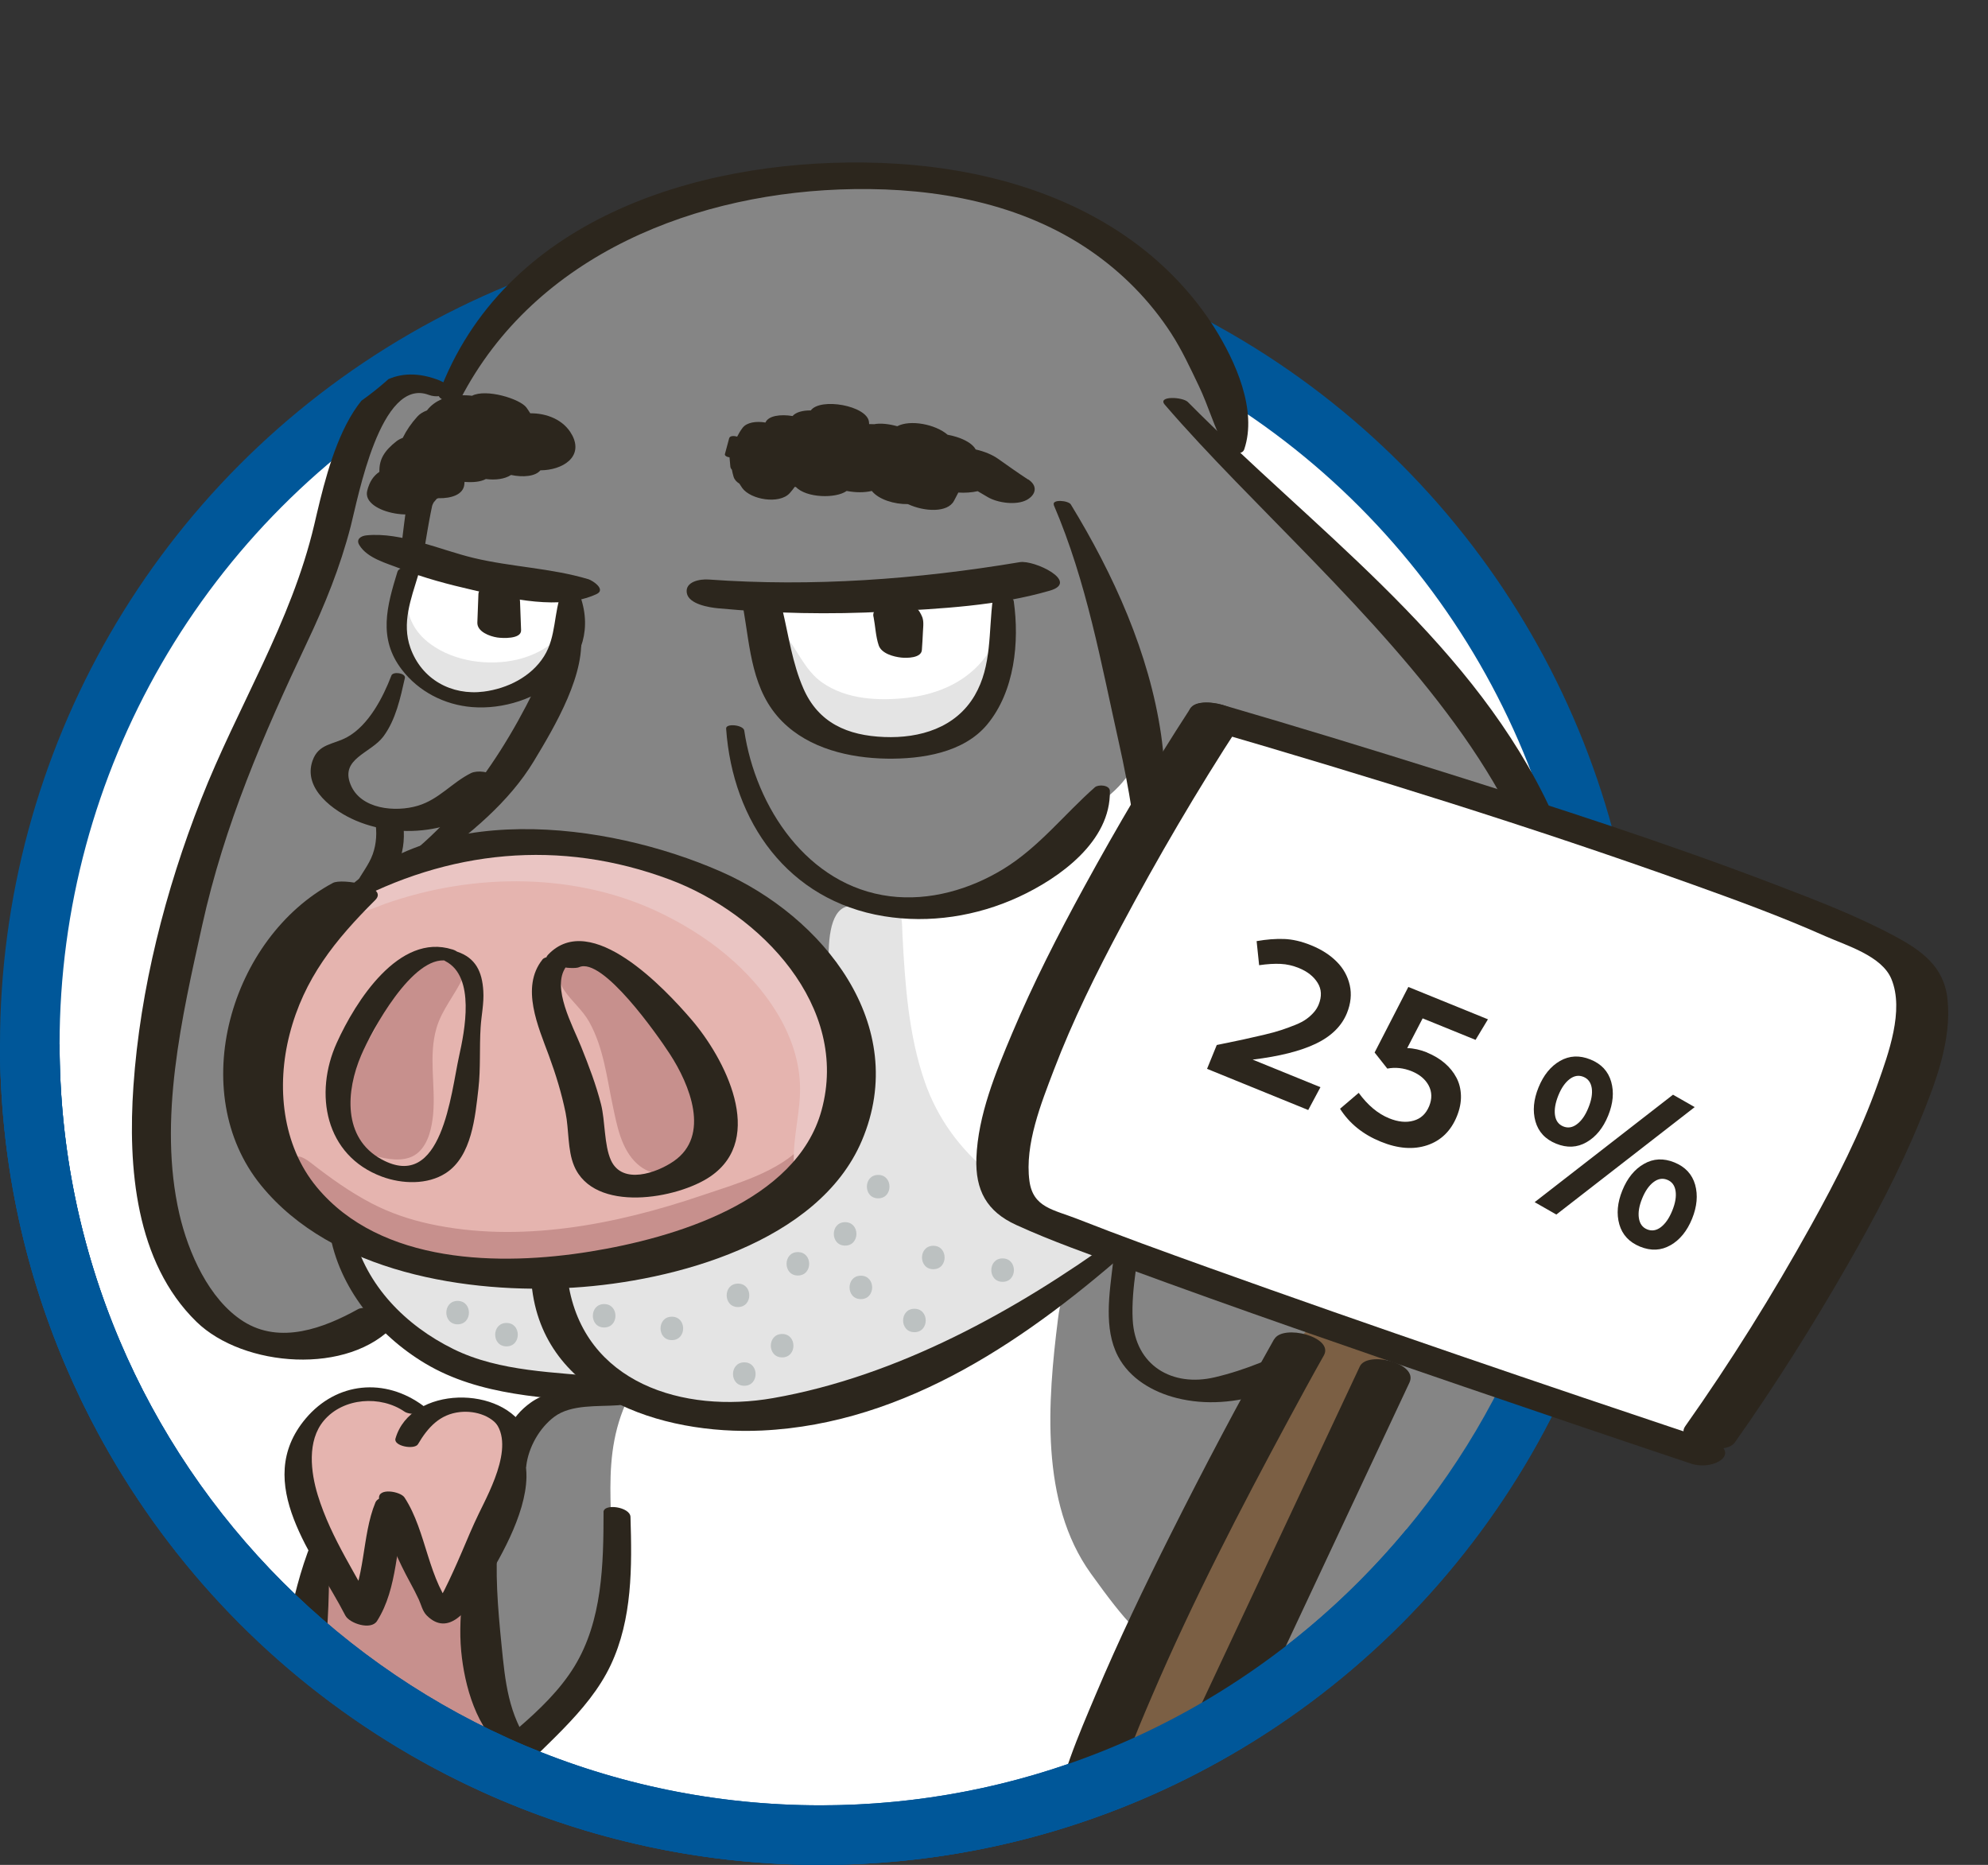 <?xml version="1.0" encoding="UTF-8"?><svg id="Ebene_2" xmlns="http://www.w3.org/2000/svg" xmlns:xlink="http://www.w3.org/1999/xlink" viewBox="0 0 333.63 312.93"><rect x="0" y="0" width="333.63" height="312.93" fill="#333333" stroke="none"/><defs><style>.cls-1{clip-path:url(#clippath);}.cls-2,.cls-3{fill:none;}.cls-2,.cls-4,.cls-5,.cls-6,.cls-7,.cls-8,.cls-9,.cls-10,.cls-11,.cls-12{stroke-width:0px;}.cls-3{stroke:#005799;stroke-width:10px;}.cls-13{clip-path:url(#clippath-1);}.cls-14{clip-path:url(#clippath-4);}.cls-15{clip-path:url(#clippath-2);}.cls-16{clip-path:url(#clippath-7);}.cls-17{clip-path:url(#clippath-8);}.cls-18{clip-path:url(#clippath-6);}.cls-19{clip-path:url(#clippath-5);}.cls-20{clip-path:url(#clippath-9);}.cls-21{clip-path:url(#clippath-20);}.cls-22{clip-path:url(#clippath-13);}.cls-23{clip-path:url(#clippath-12);}.cls-24{clip-path:url(#clippath-10);}.cls-25{clip-path:url(#clippath-11);}.cls-4{fill:#7b5f44;}.cls-5{fill:#2c261d;}.cls-6{fill:#c7908d;}.cls-7{fill:#bcc1c1;}.cls-8{fill:#858585;}.cls-9{fill:#fff;}.cls-10{fill:#e5b4af;}.cls-11{fill:#e4e4e4;}.cls-12{fill:#eac5c3;}</style><clipPath id="clippath"><path class="cls-2" d="M137.71,307.93c73.17,0,132.71-59.53,132.71-132.71,17.28-32.83,17.74-160.56-114.97-155.88-70.07,2.47-72.9,32.28-94.6,47.76C27.06,91.18,5,130.67,5,175.22c0,73.17,59.53,132.71,132.71,132.71Z"/></clipPath><clipPath id="clippath-1"><rect class="cls-2" x="-97.81" y="-179.09" width="595.28" height="841.89"/></clipPath><clipPath id="clippath-2"><rect class="cls-2" x="-97.81" y="-179.09" width="595.28" height="841.89"/></clipPath><clipPath id="clippath-4"><rect class="cls-2" x="-97.81" y="-179.09" width="595.28" height="841.89"/></clipPath><clipPath id="clippath-5"><rect class="cls-2" x="-97.81" y="-179.09" width="595.28" height="841.89"/></clipPath><clipPath id="clippath-6"><rect class="cls-2" x="-97.81" y="-179.09" width="595.28" height="841.89"/></clipPath><clipPath id="clippath-7"><rect class="cls-2" x="-97.81" y="-179.09" width="595.28" height="841.89"/></clipPath><clipPath id="clippath-8"><rect class="cls-2" x="-97.81" y="-179.09" width="595.28" height="841.89"/></clipPath><clipPath id="clippath-9"><rect class="cls-2" x="-97.81" y="-179.09" width="595.28" height="841.89"/></clipPath><clipPath id="clippath-10"><rect class="cls-2" x="-97.81" y="-179.09" width="595.28" height="841.89"/></clipPath><clipPath id="clippath-11"><rect class="cls-2" x="-97.81" y="-179.09" width="595.28" height="841.89"/></clipPath><clipPath id="clippath-12"><path class="cls-2" d="M137.71,307.93c46.6,0,87.67-24.14,111.35-60.58,13.51-20.78,54.91,23.72,54.91-2.85C382.3,108.84,295.21-4.54,162.5.14,92.43,2.61,82.54,51.63,60.84,67.1,27.06,91.18,5,130.67,5,175.22c0,73.17,59.53,132.71,132.71,132.71Z"/></clipPath><clipPath id="clippath-13"><rect class="cls-2" x="-97.81" y="-179.09" width="595.28" height="841.89"/></clipPath><clipPath id="clippath-20"><rect class="cls-2" x="-97.81" y="-179.09" width="595.28" height="841.89"/></clipPath></defs><g id="Ebene_1-2"><circle class="cls-9" cx="137.71" cy="175.22" r="132.71"/><circle class="cls-3" cx="137.71" cy="175.22" r="132.71"/><g class="cls-1"><g class="cls-13"><g class="cls-15"><path class="cls-10" d="M372.73,310.86c-.6-1.56-1.45-3.02-2.48-4.33.5-.92.95-1.87,1.3-2.89,3.94-11.41-5.76-23.62-14.66-30.64-1.68-1.33-12.16-1.6-7.73-.33.58.17,10.44,10.61,12.21,17.19.92,3.43,2.13,8.4,1.25,11.74-3.45-1.33-7.29-1.24-10.81-.5-8.73,1.83-10,8.89-1.11,12.64,5.04,2.13,7.77,2.44,12.12.15.58,6.01-2.41,11.98-6.54,16.23-.35.37-5.19,3.09-5.71,3.56-5.21-6.02-9.72-6.72-16.92-4.51-8.92,2.74-10.06,11.84-3.12,16.1,1.32.81.79.78,2.26,1.21,6.16,2.73-13.73,14.92-23.91,12.41-7.2-1.78-12.35,4.7-3.51,7.58,12.32,4,25.81,2.37,36.37-5.39,5.54-4.07,12.83-11.14,14.2-19.18,10.63-3.17,21.07-19.86,16.8-31.03M358.9,305.72c-.17.23-.67.48-.49.7.06.07.92-1.19-.57-.83M338.87,339.89s.01-1.93-.01-1.88c-.8-.09-1.6,1.68-2.23,1.21-1.16-.85-1.62-1.2-1.41-2.56.28-1.82,2.46-1.73,3.95.13,1.61,2.01.77,1.05-.29,3.09"/><path class="cls-6" d="M371.36,311.84c-.26-.16-.54-.28-.86-.33-.61-.11-3.3.34-2.87,1.41.15.37.52.58.81.85.66.61.89,1.55,1.02,2.43.98,6.45-1.86,13.07-6.35,17.66-1.47,1.5-3.11,2.82-4.83,4.03-.3.21-4.24,2.74-4.31,2.54-.21-.67-.45-3.82-.64-4.5-.24-.87-.54-1.73-.9-2.55-.65-1.49-7.55-3.76-6.5-1.68,2.18,4.34,2.99,9.64,1.43,14.29-1.5,4.46-4.43,8.37-8.03,11.37-4.41,3.67-9.77,6.05-15.28,7.64-3.74,1.08-7.71,1.82-11.52.98-1.07-.24-2.12-.6-3.22-.68-1.09-.08-2.28.15-3.04.94-.12.12-.22.26-.25.43-.06.41.38.69.76.85,10.27,4.34,22.39,1.84,31.77-3.58,7.52-4.34,14.59-11.71,14.39-20.95,0,.33,2,.49,2.26.5.84,0,1.66-.17,2.45-.46,4.16-1.5,7.9-5.78,10.49-9.21,3.94-5.23,7.56-13.3,4.81-19.84-.35-.82-.87-1.65-1.6-2.11"/></g><g class="cls-14"><path class="cls-8" d="M76.55,65.41c-.7-.28-1.49-.4-2.17-.46-.79-.07-1.6.04-2.39.17-1.11-.84-2.61-1.07-4.16-.15-7.53,4.48-10.23,13.06-11.79,21.3-.35.32-.69.64-1.02.97-.09,5.14-1.97,9.86-4.6,14.28.05.11.1.23.15.34-.16.31-.3.64-.41,1-.43,1.44-.56,2.91-.56,4.38-1.41,1.68-2.83,3.33-3.5,4.58-1.53,2.87-2.72,5.72-3.23,8.77-3.82,6.81-6.75,14.24-9.82,21.34-.76,1.75-.91,3.46-.62,5.01-1.13.55-2.05,1.53-2.44,3.02-2.63,10.09-3.19,20.71-4.22,31.04-1.16,11.6,1.64,21.6,5.48,32.4.76,2.12,2.04,3.89,3.64,5.17,1.67,2.69,3.42,4.75,5.5,6.3.61-.16,1.25-.16,1.84.05,1.76.64,2.58.81,4.35.85.34,0,.69,0,1.03,0,.24-.01.34-.02.33-.01.17-.02.34-.04.5-.06.74-.1,1.47-.24,2.2-.41,1.71-.4,2.53-.71,4-1.33,1.52-.65,2.99-1.39,4.45-2.16.1-.05.2-.08.3-.12.46.45.95.86,1.59,1.16,1.11.52,2.58.8,3.78.41.87-.28,1.41-.98.82-1.82-.63-.89-1.69-1.36-2.69-1.79-.42-1.52-1.7-2.9-2.55-4.15-.37-.55-1.11-.87-1.85-1.03-1.22-3.74-2.79-7.38-4.7-10.8-1.07-1.93-3-3.43-5.17-4.21-.48-1.92-.99-3.83-1.58-5.7-1.37-4.29-3.7-8.37-5.43-12.52-1.13-2.72-2.2-5.21-2.97-7.83.04-.17.07-.33.09-.51.4-3.34,4.39-3.05,4.44-6.38,2.36-7.17,4.94-10.67,11.54-12.85,2.05-.68,3.23-2.72,4.24-4.7,1.05.05,2.11-.05,2.86-.5.45.27.96.42,1.48.47,1.86-1.44,3.92-2.64,6.09-3.63.62-.78,1.1-1.68,1.85-2.33.16-.14.29-.31.41-.5.53-.1,1.05-.25,1.44-.56.47-.38.66-.74.66-1.09.35-.22.69-.47,1.02-.77.29-.27.11-.76-.08-1.01-.3-.4-.91-.7-1.37-.83-.12-.04-.27-.07-.43-.11h0s-.09-.02-.13-.03c-.64-.13-1.46-.18-2.05.06-.84-.64-1.85-.93-3.04-.68-.25-.09-.51-.17-.77-.23.02,0,.04,0,.06-.01,4.2-.88,11.48-6.51,15.76-4.73.47.2-1.11-74.87-6.15-67.09"/><path class="cls-5" d="M73.85,63.87c-14.5-5.79-18.79,14.31-21.11,24.17-3.89,16.52-12.88,30.5-19.01,46.14-5.98,15.23-10.21,31.73-11.34,48.09-.93,13.51.3,29.51,10.59,39.53,7.84,7.63,25.61,9.09,33.34.4,2-2.24-4.93-3.25-6.22-2.53-5.73,3.18-13.06,5.97-19.24,2.07-5.82-3.68-9.27-11.59-10.76-18.04-3.62-15.74.43-33.05,3.84-48.47,3.71-16.8,10.22-31.86,17.55-47.35,3.04-6.41,5.59-12.7,7.37-19.58,1.22-4.71,4.98-25.09,13.09-22.04,2.44.92,5.27-1.03,1.89-2.38"/></g><g class="cls-19"><path class="cls-10" d="M82.59,264.26c-.52-1.39-1.98-2.59-3.81-3.47,2-3.76,4.02-7.52,6.1-11.24,1.01-1.8,2.62-10.76-.52-11.79-5.82-1.89-9.2-.93-13.05.18-1.33-1.18-3.51-2.87-5.64-3.17-4.16-2.28-9.34-.15-12.34,2.73-5.31,5.1-1.51,18.44.89,25.7-.21.32-.34.7-.35,1.12-.04,1.54-.08,3.08-.13,4.62,0,.25.02.49.08.73-.27,5-1.1,9.85-1.87,14.91-.97,6.33-1.37,12.85-2.2,19.23-.51,3.95-3.29,14.98-.2,18.21,2.29,2.39,5.39,7.48,8.38,6.32,4.41-1.71,9.03-16.5,11.61-20.1,3.75-5.22,6.87-5.33,11.46-9.81,3.03-2.95,3.87-6.79,3.76-11.45-.15-6.16-.04-17.01-2.18-22.72"/><path class="cls-6" d="M83.88,288.11c-3.33-5.51-5.77-12.28-6.45-18.69-.32-4.05-.85-1.8-3.71-.36-.45-1.57-4.02-6.04-4.49-7.64-1.24-4.2-6.21-.89-6.82,1.79-.38,1.65-.78,3.3-1.12,4.96,0,0,0,0,0,0-.64-.08-1.25,0-1.82.19-.02-.36-.03-.73-.05-1.09-.16-3.86-5.69-1.97-5.55,1.45.05,1.32-3.16,4.14-2.39,5.96-3.47,7.85-1.76,15.51-2.56,24.05-.81,8.68-.98,17.7,3.38,25.54,2.66,4.78,10.3,4.24,11.77-1.47,1.03-3.98,1.21-9.75,4.11-12.84,1.68-1.79,3.2-3.18,4.38-4.8.4-.15.81-.29,1.24-.42,1.88-.58,3.57-1.98,4.53-3.74,4.68-1.22,8.94-7.24,5.54-12.87"/><path class="cls-8" d="M103.96,233.71c-4.64-.85-9.5.59-13.39,3.49-4.36,3.25-8.24,16.69-8.33,21.64-.21,11.54-1.32,13.24.46,25.16,0,.02,1.71,6.57,2.84,7.83,1.29,1.45,7.22-3.61,8.08-4.73,4.52-5.9,9.39-12.04,10.05-18.62.41-4.07-.11-8.45.95-12.42-.88-3.27-1.36-6.6-1.31-10.02.06-3.79.83-8.07,3.72-10.73-.29.1-2.16-1.42-3.07-1.59"/><path class="cls-5" d="M65.45,324.27c-17.42,9.35-14.67-14.19-13.52-23.89,1.6-13.36,3.85-27.66,3.15-41.11-.05-1.03-2.4-1.46-2.79-.49-3.81,9.42-4.91,20.19-6.76,30.13-1.57,8.44-3.48,17.5-2.36,26.12.71,5.41,3.08,10.87,8.31,13.24,5.5,2.49,12.44,1.25,17.08-2.43,1.5-1.19-2.16-2.07-3.11-1.56"/><path class="cls-5" d="M88.38,240.3c-3.83-7.98-19.46-7.81-22.01,1.09-.37,1.28,3.21,1.92,3.78.94,1.64-2.79,3.65-5.03,7.05-5.39,2.64-.28,5.75.68,6.96,3.22.65,1.35,4.86,1.5,4.21.15"/><path class="cls-5" d="M82.11,237.68c4.97,3.68.12,12.41-1.77,16.33-1.02,2.11-1.9,4.21-2.81,6.36-.41.97-3.85,8.94-4.61,9.02,1.19.38,2.38.75,3.56,1.13-4.74-5.32-4.8-13.45-8.6-19.25-.67-1.02-4.44-1.68-4.27.16.35,3.86,2.13,7.89,3.81,11.39.9,1.89,2,3.69,2.87,5.59.41.9.61,1.94,1.33,2.67,3.7,3.69,6.98-1.13,8.77-3.92,3.33-5.19,7.84-12.93,7.96-19.29.07-3.99-1.81-9.04-5.75-10.5-.19-.07-.89.02-.51.31"/><path class="cls-5" d="M71.04,235.9c-6.42-4.77-14.54-4.03-19.73,2.12-9.13,10.83,1.57,23.15,6.64,33.05.69,1.34,4.31,2.53,5.32.94,3.55-5.58,3.09-12.79,4.99-18.96.54-1.75-4.53-2.69-5.26-.93-2.35,5.65-1.58,13.08-4.92,18.2,1.77.31,3.55.62,5.32.94-3.42-6.84-7.79-12.96-10.07-20.37-1.18-3.85-1.83-9.11,1-12.49,3.27-3.91,9.57-4.29,13.57-1.52,1.04.72,5.04.44,3.15-.96"/><path class="cls-5" d="M79.71,256.96c-1.53,6.43-2.93,13.5-2.31,20.11.53,5.67,2.57,13.33,7.54,16.78.82.57,5.56,1.2,4.13-.84-3.79-5.41-4.28-10.71-4.92-17.16-.61-6.13-1.11-12.05-.56-18.21.12-1.39-3.55-2.05-3.88-.68"/><path class="cls-5" d="M88.32,245.95c.38-3.11,2.21-6.35,4.71-8.22,2.83-2.12,7.33-1.68,10.71-1.93,1.99-.15.58-1.77-.63-1.93-4.46-.59-10.11-1.31-14.01,1.46-3.45,2.45-5.13,6.04-4.38,10.25.19,1.05,3.46,1.61,3.61.38"/></g><g class="cls-18"><path class="cls-9" d="M212.55,309.71c-.49-10.13-.79-20.12-7.85-28.17-5.71-6.5-13.62-9.27-18.11-17.03-4.54-7.84-5.86-16.83-5.46-25.78.49-10.98,5.72-19.72,7.74-30.42,1.87-9.91-77.87,15.61-82.9,25.18-5.83,11.11-2.41,20.62-3.52,34.27-.59,7.21-8.82,19.34-15.16,24.9-6.02,5.28-16.17,18.09-19.61,25.32-4.58,9.6-6.83,32.1-4.63,42.27,1.52,7,16.82,36.95,21.46,40.35,6.29,4.6,20.3,13.2,27.82,15.99,17.25,6.4,40.99,6.12,47.4,5.65,4.12-.31,7.9-1.97,11.85-3.07,5.2-1.45,10.7-2.17,16.1-1.97,8.29.3,23.49-7.93,24.38-19.94,1.48-20.12,8.59-40.3,5.31-60.18-1.51-9.11-4.36-18.11-4.81-27.36"/><path class="cls-11" d="M207.89,293.01c-.05-.13-.1-.25-.15-.38-.71-1.82-1.99-3.93-3.94-3.77-2.04.16-3.92,46.83-4.21,51.35-.56,8.75-1.11,17.5-1.79,26.24-.51,6.58.22,15.5-4.26,20.86-3.07,3.68-8.09,5-12.82,5.77-17.94,2.95-35.86,1.1-53.64-1.94-28.35-4.85-64.94-29.26-59.22-62.73-.87,1.58.23,3.67-.5,5.41-5.99,14.18-4.84,32.52,2.86,45.09,4.55,7.43,7.44,12.83,13.72,19.12,6.42,6.43,17.24,15.06,25.77,17.96,16.84,5.71,36.61,7.06,54.2,5.24,2.57-.27,5.83-.69,8.06-1.33,4.17,1.09,8.57-1.96,12.73-3.18,6.18-1.82,10.88-7.33,15.27-11.75.56-.73.7-1.53.42-2.4-.08-.27-.16-.54-.24-.82,2.42-1.33,4.31-2.93,4.81-5.11.77-.5-1.08-3.86-.76-5.07,4.31-16.22,4.14-28.47,5.32-45.5,1.25-17.99,4.98-35.63-1.65-53.05"/><path class="cls-8" d="M310.07,266.46c-4.34-13.93-17.01-37.65-22.18-43.38-12.59-13.97-29.98-33.77-30.26-34-6.01,21.29-46.39,45.36-55.27,44.42-17.65-1.86-13.49-15.85-12.6-23.25-.69.23-7.55,2.86-8.13,3.3-1.94,1.49-3.42,2.55-4.07,7.71-1.74,13.8-3.07,30.83,5.49,42.75,6.21,8.65,8.28,10.59,13.52,14.19,4.57,3.13,8.3,5.08,7.76,11.31-.05.52,2.97,13.14,6.39,18.37.22.34,1.09,17.48,1.77,25.46,2.54-.4,4.92-.49,6.06-.43.24.01.5.03.75.05-.35-2.63-.48-5.27-.2-7.86.7-6.47,2-13.59,4.46-19.49,2.3-5.51,8.92-17.37,9.13-17.85,1.62,1.14,1.58,1.69,3.73,2.05.04.01.08.03.11.04,1.89.71,3.88.65,5.74.08.78.82,1.67,1.54,2.69,2.09,5.47,2.95,12.4,8.33,10.99,15.17-2.09,10.18-3.35,18.97-1.5,29.38,2.04,11.47,7.33,21.72,13.74,31.32,0,.04,0,.08,0,.11.54,5.02,2.71,9.27,6.32,12.8,2.27,2.23,8.38,6.97,8.67,7.35,3.29,4.28,8.5,6.45,13.57,3.56,3.17-1.81,5.08-5.6,4.91-9.25-3.52-1.67-1.09-3.55-.94-3.6-.13-.25-1.95-2.88-2.77-3.85.23-.43,8.34-11.48,12.2-25.2,3.3-11.74,6.45-28.55,7.02-40.85.59-12.79-3.23-30.09-7.1-42.51"/><path class="cls-10" d="M292.19,386.2c.05-.52.04-1.06-.05-1.61-.03-.16-.07-.33-.12-.48-.21-.66-.6-1.27-.99-1.86-6.67-10.27-14.52-20.16-19.1-31.61-5.01-12.48-6.8-25.99-7.24-39.36-.24-7.39-.02-14.73.41-22.1.34-5.85.18-12.86-5.34-16.37-3.92-2.49-10.83-3.94-13.46,1.11-2.59,1.63-4.83,3.7-6.02,5.39-2.24,3.16-3.68,6.52-4.56,10.01-5.01,6.7-9.97,12.84-12.09,21.02-2.56,9.91-4.3,16.41-1.33,25.72-.67.27.1,8.79.44,10.2,2.19,8.93,6.74,15.17,10.99,22.12,5.5,9,12.82,16.65,20.68,23.68,1.11.99,1.23.95,1.46.97-3.19,1.47-6.15,3.35-8.73,5.84-10.58,10.22-16.75,23.9-20.89,37.8-.39,1.32.47,2.37,1.88,3.11-.81,2.18-1.35,4.67-.43,6.03.65.96,2.8,1.28,3.74.66.1-.07.2-.13.3-.2.21-.14.52-.48.35-.78-.06-.1-.12-.21-.18-.31-.02-.04-.05-.07-.08-.11.24-1.15,1.57-2.66,3.13-4.13,1.44-.15,2.65-.57,3.18-1.32,1.14-1.58,2.35-3.09,3.61-4.55-.57,5.8-.5,11.7-1.64,17.42-.76,3.8,6.66,3.23,8.47,1.53,5.48-5.16,11.48-10.47,17.48-15,6.19-4.67,11.44-9.76,16.85-15.33,9.23-9.51,15.09-19.17,20.33-31.29,1.79-4.13-7.11-5.99-11.05-6.2"/><path class="cls-5" d="M258.14,191.79c10.11,12.52,21.39,24.18,30.57,37.42,10.05,14.51,16.96,30.83,20.78,48.04,3.9,17.58,5.25,34.64,2.49,52.51-2.68,17.41-8.5,34.53-17.37,49.75-1.23,2.11,4.66,3.62,5.71,1.86,9.12-15.35,15.25-31.94,17.96-49.61,2.6-16.93,2.92-35.64-.39-52.49-3.36-17.12-9.68-33.76-19.57-48.18-10.1-14.73-22.74-27.32-35.33-39.87-1.06-1.06-6.5-1.46-4.86.56"/><path class="cls-5" d="M101.29,253.72c-.01,8.74-.19,18.23-4.9,25.92-4.79,7.82-13.72,13.26-20.2,19.65-14,13.81-20.74,32.26-19.32,51.88,2.68,36.94,31.2,62.59,65.68,71.08,21.53,5.3,44.4,4.31,65.01-4.09,4.74-1.93-2.97-5.42-5.72-4.31-32.48,13.13-73.35,7.18-97.3-19.69-11.26-12.63-17.92-29.35-18.19-46.3-.3-18.34,6.49-34.44,18.55-48.02,5.85-6.58,13.78-12.37,17.59-20.44,3.65-7.74,3.58-16.49,3.32-24.86-.05-1.69-4.53-2.32-4.53-.8"/><path class="cls-5" d="M260.63,271.47c-10.49-4.88-19.61,1.85-26.39,9.7-9.04,10.48-15.08,23.56-17.31,37.21-2.45,15.03-.15,30.97,6.44,44.7,6.05,12.6,16.72,25.95,30.1,31.05,1.07.41,6.22.32,4.35-1.89-4.05-4.8-9.63-8.11-13.87-12.82-4.17-4.63-7.64-9.8-10.52-15.31-6-11.47-9.18-24.19-8.51-37.16.65-12.61,4.62-24.88,11.3-35.58,2.57-4.11,5.48-8.08,8.9-11.53,2.97-3,8.5-7.91,13.23-6.43,1.51.47,5.1-.64,2.29-1.95"/><path class="cls-5" d="M203.52,289.77c6.02,18.6,5.56,36.77,4.07,56-1.45,18.66-4.64,37.22-9.29,55.35-.56,2.2,5.88,3.48,6.53,1.15,10.07-35.99,15.48-76.28,2.81-112.35-.47-1.34-4.62-1.67-4.12-.14"/></g><g class="cls-16"><path class="cls-9" d="M188.87,208.31c3.34-9.52,2.59-19.99,3.32-26.25,1.16-9.97,2.67-32.32.94-43.51-.07-.48-2.04-10.96-2.62-10.81-.72-.13-6.78,6.36-8.39,7.97-.23.23-9.74,11.95-14.24,14.17-4.07,2.01-17.84,2.42-17.9,3.02-.19,1.83,1.5,29.01,2.1,30.77,4.98,14.59,34.77,30.43,36.8,24.64"/><path class="cls-8" d="M257.63,189.07c1.32-2.8,3.2-8.11,4.19-10.86,6.21-17.22-3.81-40.37-17.08-58.57-11.27-15.45-38.28-43.29-38.31-43.52-3.87-33.74-36.93-49.5-68.73-46.85-15.86,1.32-30.69,4.96-43.23,15.15-7.17,5.83-12.87,13.2-17.92,20.98-.7-.28-4.6,16.45-7.23,20.87.05.11,0,4.01,0,5.48-1.41,1.68-1.6,15.92-2.1,18.97-.05,2.08-1.36,6.41-2.21,7.83-.98,1.64-9.35,7.84-9.17,9.41,1.13,10.24,10.28,8.96,9.89,10.45-2.63,10.09-2.85,9.06-2.33,9.11,1.86-1.44,3.81-1.24,5.99-2.23.62-.78,10.06-3.25,14.06-3.84,3.39-.5,20.92-.54,29.65,4.59,2.96.28,5.3,1.8,8.1,2.8,6.66,2.39,13.68,7.75,14.78,15.06.25,1.69,6.07,1.57,6.12,1.46.89-1.87.84-3.96,1.1-6,.26-2.13.66-4.17,1.27-6.21,2.54.52,5.18.63,7.9.23,5.22-.77,10.34-1.46,14.48-4.5,1.6-.39,13.64-11.67,14.02-11.88,3.74-2.06,8.12-5.14,9.64-9.27,3.86,17.92,5.77,35.96,1.68,54.32-1.94,8.73-4.01,25.34-4.21,32.36-.15,5.35,1.09,13.46,4.62,16.27,10.76,8.55,36.99-7.3,49.41-18.41,10.37-9.28,15.9-22.97,15.62-23.2"/><path class="cls-11" d="M188.78,206.96c-1.44-1.47-4.28-1.55-6.17-2.02-12.33-3.1-23.13-11.12-27.4-23.37-2.74-7.86-3.33-16.46-3.76-24.72-.1-1.94.12-3.7-1.49-5.04-1.67-1.4-4.58-1.46-5.56.49-7.85-2.71-5.03,14.7-3.94,21.57.64.45,1.12,1.09,1.21,1.88.67,6.17-2.41,12.14-5.68,17.2-2.7,4.18-6.11,7.72-10.1,10.62,0,.03,0,.07,0,.1-.26.16-.53.29-.79.44-.32.22-.63.44-.95.65-.24.15-.49.25-.76.31-3.94,2.16-8.08,4-12.22,5.68-1.25.51-2.16,1.27-2.76,2.15-4.28,1.09-8.69,1.78-13.27,2.02-.89.05-1.69.27-2.39.65-6.27-2.44-26.06-5.42-32.74-5.64-3.84-.13,4.68,9.54,6.79,11.91-.63,1.46,2.04,3.9,3.85,4.49,2.07.82,3.36,1.51,5.43,2.33.07.94,2.57-.2,3.75.13,2.48.68,4.52,2.07,7,2.75.72.2,2.06.46,2.55.22.63.2.98-.65,1.61-.46.64.27,1.35.48,2.12.62.01,0,.03,0,.05,0,.48.09.96.17,1.48.21,1.83.13,3.25-.67,4.17-1.9.35.27.74.51,1.15.77,16.66,10.34,39.97,7.29,58.48-3.24,1.52-.86,5.93-1.29,6.87-2.77,2.85-1.07,3.78-1.88,6.21-3.66,1.2.17,3.01-2.6,4.1-3.1,2.87-1.31,5.49-3.22,7.87-5.32.04-.04.07-.07.1-.11l.57-.34c1.2-1.33,4.35-1.96,4.98-3.66.29-.79.1-1.38-.35-1.85"/><path class="cls-7" d="M112.75,224.87c2.53,0,2.53-3.93,0-3.93s-2.53,3.93,0,3.93"/><path class="cls-7" d="M123.85,219.32c2.53,0,2.53-3.93,0-3.93s-2.53,3.93,0,3.93"/><path class="cls-7" d="M124.91,232.53c2.53,0,2.53-3.93,0-3.93s-2.53,3.93,0,3.93"/><path class="cls-7" d="M131.26,227.77c2.53,0,2.53-3.93,0-3.93s-2.53,3.93,0,3.93"/><path class="cls-7" d="M141.83,209.01c2.53,0,2.53-3.93,0-3.93s-2.53,3.93,0,3.93"/><path class="cls-7" d="M133.9,214.03c2.53,0,2.53-3.93,0-3.93s-2.53,3.93,0,3.93"/><path class="cls-7" d="M153.46,223.54c2.53,0,2.53-3.93,0-3.93s-2.53,3.93,0,3.93"/><path class="cls-7" d="M144.47,217.99c2.53,0,2.53-3.93,0-3.93s-2.53,3.93,0,3.93"/><path class="cls-7" d="M156.63,212.97c2.53,0,2.53-3.93,0-3.93s-2.53,3.93,0,3.93"/><path class="cls-7" d="M76.8,222.22c2.53,0,2.53-3.93,0-3.93s-2.53,3.93,0,3.93"/><path class="cls-7" d="M85,225.92c2.53,0,2.53-3.93,0-3.93s-2.53,3.93,0,3.93"/><path class="cls-7" d="M147.38,201.08c2.53,0,2.53-3.93,0-3.93s-2.53,3.93,0,3.93"/><path class="cls-7" d="M101.39,222.75c2.53,0,2.53-3.93,0-3.93s-2.53,3.93,0,3.93"/><path class="cls-7" d="M168.26,215.09c2.53,0,2.53-3.93,0-3.93s-2.53,3.93,0,3.93"/><path class="cls-5" d="M121.86,122.26c1.09,15.65,10.39,28.85,26.48,31.48,7.66,1.25,15.58.01,22.61-3.23,6.87-3.17,15.48-9.33,15.31-17.79-.02-1.01-1.93-1.13-2.51-.62-5.16,4.55-9.4,10.07-15.35,13.71-5.64,3.45-12.42,5.41-19.04,4.58-13.83-1.73-22.55-14.94-24.46-27.81-.14-.94-3.11-1.26-3.04-.32"/><path class="cls-5" d="M65.68,113.37c-1.38,3.61-3.79,8.32-7.42,10.32-2.32,1.28-4.8,1.06-5.81,3.96-1.66,4.74,3.57,8.47,7.28,10.05,4.26,1.81,9.21,2.2,13.73,1.2,3.7-.81,10.42-3.5,9.31-8.28-.3-1.29-2.78-1.35-3.69-.91-3.22,1.59-5.38,4.42-8.95,5.49-3.74,1.12-9.61.63-11.3-3.56-1.77-4.37,3.4-5.23,5.51-8.06,2.09-2.81,2.86-6.49,3.61-9.82.18-.8-1.98-1.16-2.27-.4"/><path class="cls-5" d="M94.21,105.49c-5.6,14.01-13.29,27.95-25.16,37.68-1.44,1.18,2.17,2.31,3.17,1.59,6.52-4.68,13.19-10.11,17.37-17.04,3.49-5.78,9-15,7.78-21.89-.18-1.04-2.78-1.3-3.17-.34"/><path class="cls-5" d="M71.22,92.09c.68-4,1.3-8.11,2.55-11.98,1.14-3.52,3.13-6.96,2.13-10.68-.25-.93-2.42-1.35-3.11-.77-3.08,2.59-3.41,5.97-3.8,9.84-.43,4.31-1.14,8.6-1.58,12.91-.14,1.37,3.58,2.02,3.81.67"/><path class="cls-5" d="M77.25,67c12.59-24.4,39.93-34.9,66.07-35.27,13.83-.2,28.07,2.37,39.65,10.32,5.39,3.7,10.04,8.42,13.6,13.92,1.8,2.79,3.19,5.8,4.62,8.79,1.61,3.35,2.63,7.1,4.38,10.3.45.82,2.83,1.56,3.24.34,2.23-6.6-1.49-14.78-4.93-20.29-3.83-6.13-9.08-11.44-15.03-15.52-12.75-8.75-28.54-12.14-43.82-12.32-28.47-.34-60.61,9.77-71.39,38.82-.42,1.13,3.1,1.89,3.61.9"/><path class="cls-5" d="M176.85,84.75c5.54,12.94,7.91,26.41,10.96,40.04,3.34,14.95,4.78,29.56,3.34,44.87-.66,7.01-1.63,13.99-2.48,20.98-.87,7.12-1.09,14.29-1.9,21.41-.57,4.95-1.58,10.88.85,15.52,1.96,3.76,5.84,6,9.82,7.01,10.03,2.54,20.03-2.14,28.53-7.06,9.64-5.59,18.58-12.72,25.8-21.23,17.46-20.6,19.32-48.79,7.35-72.74-13.51-27.03-38.99-45.11-59.77-66.09-.88-.88-5.18-1.07-3.87.45,28.77,33.44,85.16,73.15,58.68,124.05-5.04,9.68-12.65,17.91-21.39,24.36-8.42,6.21-18.64,12.38-28.92,14.79-7.11,1.67-13.35-1.95-13.76-9.68-.28-5.41,1.11-11.11,1.64-16.49,1.34-13.41,3.12-26.85,3.91-40.3.42-7.24.45-14.49.16-21.73-.26-6.53,0-13.12-.94-19.6-1.99-13.73-7.98-26.92-15.15-38.66-.42-.69-3.28-.92-2.84.11"/><path class="cls-5" d="M55.32,206.79c1.56,9.29,8.07,17.23,16.03,21.99,9.23,5.52,20.38,5.76,30.79,6.68,4.68.41,3.6-3.9-.37-4.33-8.54-.92-17.85-.89-25.7-4.77-8.03-3.97-14.59-10.61-16.8-19.44-.32-1.28-4.21-1.74-3.94-.14"/><path class="cls-5" d="M89.14,214.59c1.21,19.62,21.81,26.24,38.75,25.45,24.29-1.15,45.04-15.68,62.55-31.21.89-.79-2.21-1.74-2.95-1.2-17,12.33-36.88,23.31-57.75,26.97-14.99,2.63-31.78-2.48-34.38-19.35-.29-1.9-6.34-2.6-6.22-.66"/><path class="cls-5" d="M62.96,137.73c.32,1.9.24,3.81-.42,5.64-.63,1.74-1.82,3.15-2.67,4.77-.65,1.25,2.11,1.41,2.74,1.11,4.37-2.03,5.68-6.91,5-11.36-.24-1.55-4.97-2.05-4.65-.16"/></g><g class="cls-17"><path class="cls-10" d="M137.86,163.88c-1.85-2.81-4.28-5.12-7.03-6.95-1.23-.99-2.55-1.88-3.91-2.7-1.35-2.41-4.69-4.36-6.74-5.27-3.69-1.63-7.48-2.17-11.43-2.71-.12-.02-.25-.03-.38-.05-10.84-3.96-22.87-4.82-33.29-1.74-2.6.77-4.79,1.81-6.68,3.08-8.99,2.4-15.21,8-19.34,16.76-4.34,9.21-6.32,20.9-1.83,30.46,6.03,12.83,18.45,17.28,31.65,17.61.09.13.16.26.25.39.25.34.54.65.84.95.57-.13,1.19-.13,1.78.04,2.08.59,4.3.34,6.41.06,2.33-.31,4.65-.5,6.98-.76,1.62-.18,3.25-.39,4.86-.68-.05-.12-.08-.25-.15-.38-.09-.17-.17-.34-.24-.49,4.88.68,10.08-.99,14.75-2.34,1.4-.41,2.05-1.27,2.05-2.22,1.89-.44,3.76-1.02,5.57-1.78,3.21-1.34,5.98-3.2,8.32-5.48,2.32-1.4,4.37-3.08,5.96-5.17,1.73-.7,3.02-1.84,3.47-3.49,2.48-9.08,3.56-18.89-1.88-27.15"/><path class="cls-6" d="M100.94,162.39c-1.91-.68-7.61-1.26-6.96,2.19.12.61.43,1.17.78,1.69,1.27,1.84,3.04,3.25,4.13,5.22,2.39,4.29,2.93,9.24,3.93,13.97.71,3.37,1.42,7.38,4.1,9.82,4.87,4.42,12.18-.42,12.65-6.18.39-4.67-1.98-9.41-4.42-13.24-3.29-5.16-8.24-11.32-14.22-13.47"/><path class="cls-6" d="M74.64,160.04c-.92-.21-3.11,0-3.44.55-.23.37-2.43,1.73-2.66,2.11-3.77,2.52-3.64,6.85-6.17,10.93-1.73,2.8-3.1,5.88-3.7,9.12-.55,2.99-.94,6.99,1.3,9.42.95,1.03,2.27,1.65,3.64,1.97,2.18.52,4.88.84,6.66-.82,1.68-1.58,2.21-4.16,2.42-6.36.44-4.82-.82-9.74.57-14.47.93-3.17,3.14-5.58,4.48-8.55,1.24-1.03-1.62-4.11-3.1-3.9"/><path class="cls-6" d="M139.39,181.7c-1.02,3.3-2.17,7.78-4.47,10.34-4.16,4.65-11.5,6.64-17.22,8.58-14.39,4.88-30.52,8.04-45.6,4.75-3.37-.73-6.66-1.85-9.72-3.44-3.64-1.9-7-4.3-10.22-6.82-.59-.46-2.33-1.7-2.66-.62-.2.65.85,2.35,1.16,2.91,1.06,1.96,2.55,3.66,4.23,5.12,3.37,2.93,7.52,5.03,11.79,6.29,9.46,2.79,21.06,4.1,30.82,2.67,10.04-1.47,22.24-2.57,31.15-7.84,6.91-4.09,14.39-13,14.36-21.31,0-1.31-3.23-1.93-3.63-.64"/><path class="cls-12" d="M135.67,164.88c-3.24-8.29-11.03-14.05-19-17.48-9.19-3.96-18.9-4.93-28.82-4.48-7.45.34-14.75.9-21.41,4.57-.9.5-9.57,5.16-9.2,6.12.36.94,6.6-1.67,7.27-1.91,15.05-5.34,32.59-5.4,47.03,1.83,4.23,2.12,8.24,4.72,11.74,7.91,6.14,5.6,11.24,13.38,10.98,21.97-.13,4.47-1.6,9.23-.83,13.66.37,2.13,4.04-8.4,5.38-10.4,5.26-7.85-.3-14.48-3.15-21.79"/><path class="cls-5" d="M58.12,151.93c17.1-9.32,35.84-11.24,54.3-4.33,15.22,5.7,30.25,21.28,25.45,38.73-4.23,15.36-24.83,21.41-38.75,23.67-15.18,2.47-35.22,2.15-45.95-10.79-5.86-7.07-6.8-16.99-4.57-25.65,2.41-9.39,7.68-15.86,14.37-22.53,2.37-2.36-5.62-3.67-7.09-2.88-17.2,9.18-24.79,35.12-12.07,50.75,11.92,14.65,34.7,18.27,52.45,17.16,16.82-1.05,41.1-7.56,48.37-24.64,8.27-19.43-6.59-37.7-23.7-45.19-19.18-8.39-48.85-12.19-64.72,4.94-.62.67,1.52.99,1.91.78"/><path class="cls-5" d="M91.03,161.02c-3.71,4.65-.68,11.31,1.08,16.09,1.16,3.15,2.14,6.33,2.81,9.62.57,2.8.32,6.23,1.41,8.86,3.34,8.07,17.43,5.59,22.93,1.79,9.32-6.43,2.36-19.82-3.25-26.33-4.35-5.06-16.81-18.44-24.02-10.86-1.78,1.87,4.2,2.56,5.18,2.11,3.94-1.82,13.21,11.43,15.25,14.57,3.31,5.08,6.88,13.7.63,17.99-2.85,1.96-8.61,4.01-10.52-.17-1.15-2.52-.96-6.61-1.66-9.37-.84-3.31-2.05-6.46-3.32-9.63-1.42-3.57-5.02-9.94-2.6-13.4.94-1.35-3.05-2.37-3.92-1.28"/><path class="cls-5" d="M75.92,159.32c-8.96-2.85-16.25,8.71-19.4,15.66-3.85,8.5-2,18.91,7.58,22.46,3.35,1.24,7.64,1.41,10.74-.61,4.36-2.85,4.91-9.5,5.45-14.16.39-3.44.15-6.86.37-10.3.13-2.05.58-4.01.45-6.08-.19-3.22-1.27-5.56-4.42-6.61-1.28-.43-4.19.43-1.91,1.62,5.03,2.62,3.21,11.67,2.25,15.99-1.35,6.07-2.82,22.79-12.99,17.25-6.58-3.58-5.97-11.52-3.43-17.46,1.75-4.1,8.66-16.9,14.41-15.87,1.79.32,3.15-1.18.88-1.91"/></g><g class="cls-20"><path class="cls-9" d="M128.83,107.87c.78,4.34,6.83,7.37,10.92,8.71,4.68,1.54,9.77,1.7,14.56.58,4.61-1.08,10.12-3.42,12.55-7.73,1-1.78,1.46-3.79,1.45-5.82,0-.69-.06-1.38-.22-2.05-.11-.46-.65-1.24-.65-1.66-.2-2.73-6.67-1.55-9.85-.34-5.24,2.01-10.68,2.07-16.13,1.63-1.63-1.23-3.82-1.33-5.74-.57-.82-.09-1.63-.18-2.44-.26-3.91-.41-4.47,7.39-4.44,7.51"/><path class="cls-9" d="M66.27,104.45c.08,2.29.48,3.22,2.33,4.88.51.46,2.18,2.8,2.77,2.99.45.29,3.49,1.36,4.05,1.44,6.53.95,16.9,1.32,19.34-4.82,1.7-4.27,1.57-11.06-.3-10.79-3.2.46-14.58-.39-17.71-1.34-1.6-.8-2.4-2.29-3.77-1.44-.31.03-2.59-.44-2.88-.33-2.32-.65-4.17,3.65-2.52,6.24.27.42-1.57,2.76-1.31,3.18"/><path class="cls-11" d="M94.16,99.33c1.09.93,1.68,2.1,1.47,3.71-.54,4.22-5.18,6.8-8.88,7.65-4.77,1.09-10.48.32-14.48-2.6-2.81-2.05-3.9-4.63-4.04-7.48-1.28.23-.21.39-1.5.17-.27,2.54-1.92,5.09-.03,6.8.57,1.3,2.04,4.14,2.1,4.41,1.04,4.13,7.11,5.64,11.07,5.33,2.28-.18,4.64-.37,6.79-1.23.8-.32,1.57-.76,2.2-1.35,3.57-1.34,6.78-3.94,8.43-7.03,1.72-3.23-.18-7.18-3.15-8.37"/><path class="cls-11" d="M152.4,117.08c-4.91.56-10.33.33-14.46-2.58-2.88-2.03-4.21-5.62-6.37-8.26,0,0,0,.01,0,.02-.85,11.92,8.26,19,17.29,19.03,9.47.04,19.6-5.59,19.43-15.15,0-.37-.58-2.67-.88-3.87-2.03,6.12-7.81,9.98-15,10.8"/><path class="cls-5" d="M120.5,102.07c9.39.88,18.77,1.06,28.19.56,9.1-.48,18.72-.96,27.5-3.52,5.08-1.48-2.62-5.19-5.05-4.78-17.31,2.89-34.7,4.17-52.25,2.91-1.44-.1-3.95.36-3.63,2.26.32,1.91,3.85,2.44,5.24,2.57"/><path class="cls-5" d="M124.73,102.03c1.17,6.75,1.43,13.91,6.56,19.05,4.52,4.54,11.29,6.12,17.51,6.22,5.84.09,12.92-.96,16.88-5.74,4.6-5.55,5.42-13.83,4.45-20.69-.15-1.04-3.35-1.55-3.51-.37-.73,5.46-.13,11.21-3.04,16.19-3.18,5.44-9.21,7.22-15.18,6.98-6.13-.24-11.05-2.33-13.59-8.18-1.83-4.2-2.46-8.8-3.51-13.23-.51-2.15-7.03-2.89-6.57-.23"/><path class="cls-5" d="M98.71,97.18c-6.23-1.86-12.9-2.04-19.24-3.56-5.61-1.34-12.13-4.37-17.96-3.79-.93.09-1.8.64-1.22,1.61,1.33,2.25,4.65,3.08,6.96,4,3.94,1.57,8.04,2.63,12.17,3.58,6.2,1.43,14.59,3.46,20.67.68,1.7-.78-.67-2.31-1.37-2.52"/><path class="cls-5" d="M66.7,95.94c-1.78,5.79-3.28,11.18.72,16.4,2.85,3.72,7.19,5.94,11.82,6.31,10.43.83,22.5-7.33,17.96-19.11-.33-.86-2.5-1.28-2.89-.31-1.43,3.55-.91,7.56-3.01,10.9-2.17,3.45-6.16,5.41-10.1,5.92-5.43.7-10.45-2.05-12.33-7.35-1.47-4.14.1-8.18,1.3-12.16.34-1.12-3.08-1.85-3.46-.61"/></g><g class="cls-24"><path class="cls-5" d="M146.6,103.49c.3,1.56.36,3.31.87,4.81.48,1.38,2.51,1.9,3.76,2.04.91.1,3.38.11,3.48-1.27.08-1.03.13-2.06.18-3.09.02-.48.08-.96.06-1.44-.02-.79-.24-1.24-.64-1.91-.61-1.01-2.44-1.41-3.46-1.52-.95-.1-2.62-.12-3.25.79-.66.95-.46,1.84-.37,2.93.07.98.14,1.96.18,2.94l7.25.77c-.79-1.57-1.14-3.14-1.63-4.83-.6-2.07-6.95-2.84-6.45-.23"/><path class="cls-5" d="M80.29,99.66c-.06,1.6-.12,3.19-.18,4.79-.06,1.56,2.09,2.33,3.34,2.52.79.12,4.05.32,4-1.22-.06-1.62-.12-3.24-.18-4.85-.05-1.49-1.9-2.2-3.18-2.4-.84-.13-3.75-.31-3.8,1.16"/></g><g class="cls-25"><path class="cls-5" d="M95.99,72.97c-1.37-2.57-4.3-3.65-7-3.62-.2-.32-.41-.64-.64-.96-1.05-1.45-6.75-3.22-9.14-1.98-.26-.03-.51-.06-.78-.07-3.25-.15-5.48.84-6.78,2.53-.64.24-1.19.57-1.59,1.01-1.04,1.14-1.85,2.33-2.47,3.59-.39.15-.76.34-1.08.59-1.98,1.57-2.89,2.97-2.84,5.11-.99.69-1.64,1.6-2.04,3.16-1,3.85,9.67,5.69,11.15,1.97.17-.2.35-.41.52-.61.09-.03.16-.06.25-.09,2.25.05,4.19-.63,4.37-2.28.02-.16.03-.31.04-.46,1.41.12,2.72-.01,3.58-.48,1.59.21,3.15.02,4.22-.68,2.02.42,4.08.25,4.93-.78,3.69-.02,7.3-2.22,5.31-5.95"/><path class="cls-5" d="M172.53,80.46c-1.73-1.13-3.41-2.33-5.1-3.52-.86-.61-2.23-1.2-3.69-1.52-.64-1.2-2.62-2.09-4.71-2.47-2.05-1.77-6.27-2.57-8.45-1.43-1.39-.38-2.8-.55-3.88-.34-.28-.02-.56-.02-.84-.02-.01-.13-.02-.26-.03-.39-.35-2.71-8.15-4.09-9.76-1.9-1.33-.02-2.49.28-3.06.94-2.04-.34-4.07-.05-4.55,1.09-1.54-.26-3.13-.04-3.84.89-.37.49-.66.98-.91,1.48-.54-.17-1.23-.16-1.34.27l-.71,2.64c-.08.3.33.51.77.56.02.34.07.77.14,1.55.02.21.12.38.26.53.07.39.16.78.29,1.2.15.48.5.85.96,1.13.15.25.31.49.48.73,1.41,1.97,6.25,2.79,7.98.86.31-.35.59-.7.84-1.05.06.01.13.02.19.03,1.78,1.85,6.71,1.96,8.52.66,1.55.29,2.97.29,4.22,0,1.16,1.44,3.74,2.24,6.06,2.21,2.77,1.29,6.67,1.47,7.73-.55.24-.46.48-.92.73-1.39,1.1.07,2.21,0,3.25-.23.55.32,1.1.64,1.65.97,1.65,1,4.86,1.45,6.61.48,1.49-.83,1.9-2.33.2-3.44"/></g></g></g><path class="cls-3" d="M5,175.22c0,73.17,59.53,132.71,132.71,132.71,69.1,0,126.03-53.08,132.16-120.61"/><g class="cls-23"><g class="cls-22"><g class="cls-21"><path class="cls-4" d="M220.73,222.02c-16.79,14.23-36.95,69.38-40.71,87.81-.7,3.43,13.61,3.33,13.61,3.33l39.28-85.98-12.17-5.17Z"/><path class="cls-9" d="M203.87,120.33c-16.79,14.23-40.97,71.7-32.02,83.08,3.86,4.9,111.04,38.45,111.04,38.45,0,0,46.94-66.98,37.94-79.28-5.11-6.98-116.96-42.25-116.96-42.25"/><path class="cls-5" d="M202.3,122.3c27.38,7.98,54.68,16.43,81.53,26.04,7.57,2.71,15.15,5.48,22.5,8.75,3.57,1.58,9.49,3.31,11.09,7.19,2.18,5.27-.52,12.55-2.28,17.55-2.93,8.29-6.97,16.17-11.23,23.84-6.41,11.56-13.46,22.85-21.09,33.65-1.98,2.8,6.56,5.22,8.33,2.71,6.77-9.58,13.05-19.56,18.88-29.73,4.51-7.86,8.78-15.93,12.22-24.33,2.56-6.25,5.32-13.43,4.58-20.32-.59-5.49-4.33-8.14-8.88-10.58-6.36-3.41-13.19-6.02-19.91-8.59-18.37-7.03-37.12-13.07-55.88-18.96-12.21-3.83-24.44-7.58-36.73-11.16-1.37-.4-4.84-1.06-5.73.62-.9,1.69,1.23,2.93,2.61,3.33"/><path class="cls-5" d="M199.7,118.98c-6.32,9.71-12.22,19.73-17.78,29.9-4.37,7.99-8.52,16.12-12.06,24.51-2.75,6.53-5.73,13.73-6,20.91-.2,5.42,1.73,8.99,6.69,11.25,5.97,2.73,12.23,4.91,18.38,7.18,18.75,6.91,37.66,13.42,56.56,19.89,12.74,4.36,25.49,8.69,38.26,12.96,4.06,1.36,8.88-2.02,3.12-3.94-28.16-9.42-56.28-18.98-84.23-29-7.3-2.62-14.6-5.26-21.82-8.1-4.02-1.58-7.46-1.89-8.06-6.39-.81-6.11,1.98-13.04,4.1-18.61,3.16-8.29,7.12-16.27,11.29-24.09,6.13-11.51,12.75-22.83,19.87-33.76,1.9-2.92-6.68-5.26-8.33-2.71"/><path class="cls-5" d="M213.8,224.76c-6.04,10.73-11.79,21.64-17.31,32.64-4.45,8.87-8.75,17.82-12.61,26.96-2.91,6.89-6.08,14.16-7.18,21.61-.31,2.06-.65,4.71.48,6.58,2.21,3.67,8.29,3.82,12.01,3.66,2.2-.09,6.91.05,8.63-1.72.63-.65.99-2.12,1.37-2.92l19.68-41.93c5.89-12.55,11.78-25.1,17.67-37.65,1.55-3.3-7.1-5.34-8.33-2.71-11.27,24.02-22.54,48.04-33.82,72.06-1.64,3.48-3.27,6.97-4.9,10.45.76-.33,1.52-.66,2.27-.99-1.05.2-2.1.35-3.16.47-.84.1-1.83,0-2.63.2-.29.07-1.05.06-1.32-.03.45.15.86.98.8.24-.2-2.23.1-4.35.59-6.54,1.58-7.1,4.45-13.95,7.31-20.61,6.8-15.86,14.77-31.24,22.96-46.42,1.93-3.57,3.86-7.14,5.86-10.67,1.75-3.11-6.87-5.31-8.33-2.71"/></g><path class="cls-5" d="M210.22,177.8l11.38,4.63-2.05,3.83-16.98-6.91,1.63-4c1.75-.35,3.2-.65,4.34-.9,1.14-.25,2.33-.52,3.57-.81,1.24-.29,2.24-.57,3.01-.83.77-.26,1.54-.54,2.3-.85.76-.31,1.37-.63,1.83-.97.46-.33.87-.7,1.22-1.1.36-.4.63-.84.83-1.32.55-1.36.5-2.57-.17-3.65-.66-1.07-1.72-1.91-3.18-2.5-.99-.4-2-.63-3.03-.68-1.03-.05-2.23.02-3.61.22l-.42-4.04c1.65-.29,3.18-.41,4.6-.36s2.95.4,4.58,1.07c1.72.7,3.14,1.61,4.26,2.74,1.12,1.12,1.85,2.44,2.19,3.94s.18,3.07-.47,4.68c-.89,2.19-2.63,3.9-5.22,5.14-2.59,1.24-6.13,2.13-10.61,2.67Z"/><path class="cls-5" d="M239.51,176.63c1.12.46,2.1,1.04,2.94,1.76.84.72,1.49,1.53,1.97,2.44.48.91.73,1.92.76,3.03.03,1.11-.2,2.26-.68,3.44-1,2.47-2.67,4.09-4.98,4.87-2.32.77-4.92.58-7.8-.6-2.98-1.21-5.26-3.05-6.83-5.52l3.13-2.67c1.52,2.08,3.23,3.51,5.11,4.27,1.5.61,2.87.75,4.09.4,1.23-.34,2.1-1.16,2.63-2.45.5-1.23.47-2.38-.08-3.44-.56-1.05-1.5-1.85-2.84-2.4-1.38-.56-2.75-.71-4.11-.45l-2.13-2.7,5.66-11,13.36,5.43-2.08,3.45-8.88-3.61-2.59,4.99c1.09.03,2.21.28,3.35.74Z"/><path class="cls-5" d="M266.26,191.66c-1.58.91-3.27.99-5.1.25s-2.98-1.99-3.48-3.74c-.49-1.75-.32-3.65.52-5.71.84-2.06,2.04-3.54,3.61-4.44,1.57-.9,3.27-.98,5.1-.24s2.98,1.98,3.48,3.73c.5,1.74.33,3.65-.51,5.7-.84,2.06-2.04,3.54-3.62,4.45ZM284.41,185.77l-23.22,18.03-3.64-2.08,23.22-18.03,3.64,2.08ZM260.96,187.1c.13.95.59,1.58,1.38,1.91.79.32,1.56.2,2.32-.38.76-.57,1.4-1.49,1.91-2.76.52-1.27.7-2.37.56-3.3-.15-.93-.61-1.56-1.4-1.88-.79-.32-1.56-.19-2.32.39-.75.58-1.39,1.49-1.89,2.74s-.69,2.34-.56,3.29ZM280.35,208.94c-1.57.91-3.27.99-5.1.25-1.82-.74-2.99-1.99-3.49-3.74-.5-1.75-.33-3.66.51-5.71.84-2.06,2.04-3.54,3.62-4.44,1.58-.91,3.28-.99,5.11-.25,1.82.74,2.98,1.99,3.48,3.74.49,1.75.32,3.65-.51,5.71-.84,2.06-2.04,3.54-3.62,4.45ZM275.04,204.38c.14.95.6,1.59,1.39,1.91.79.32,1.56.19,2.31-.38.75-.58,1.39-1.5,1.9-2.76.52-1.27.7-2.37.56-3.3s-.6-1.56-1.39-1.88c-.79-.32-1.56-.19-2.32.39-.76.58-1.39,1.49-1.9,2.74s-.69,2.34-.55,3.29Z"/></g></g><path class="cls-3" d="M5,175.22c0,73.17,59.53,132.71,132.71,132.71,41.06,0,77.82-18.74,102.18-48.12"/></g></svg>